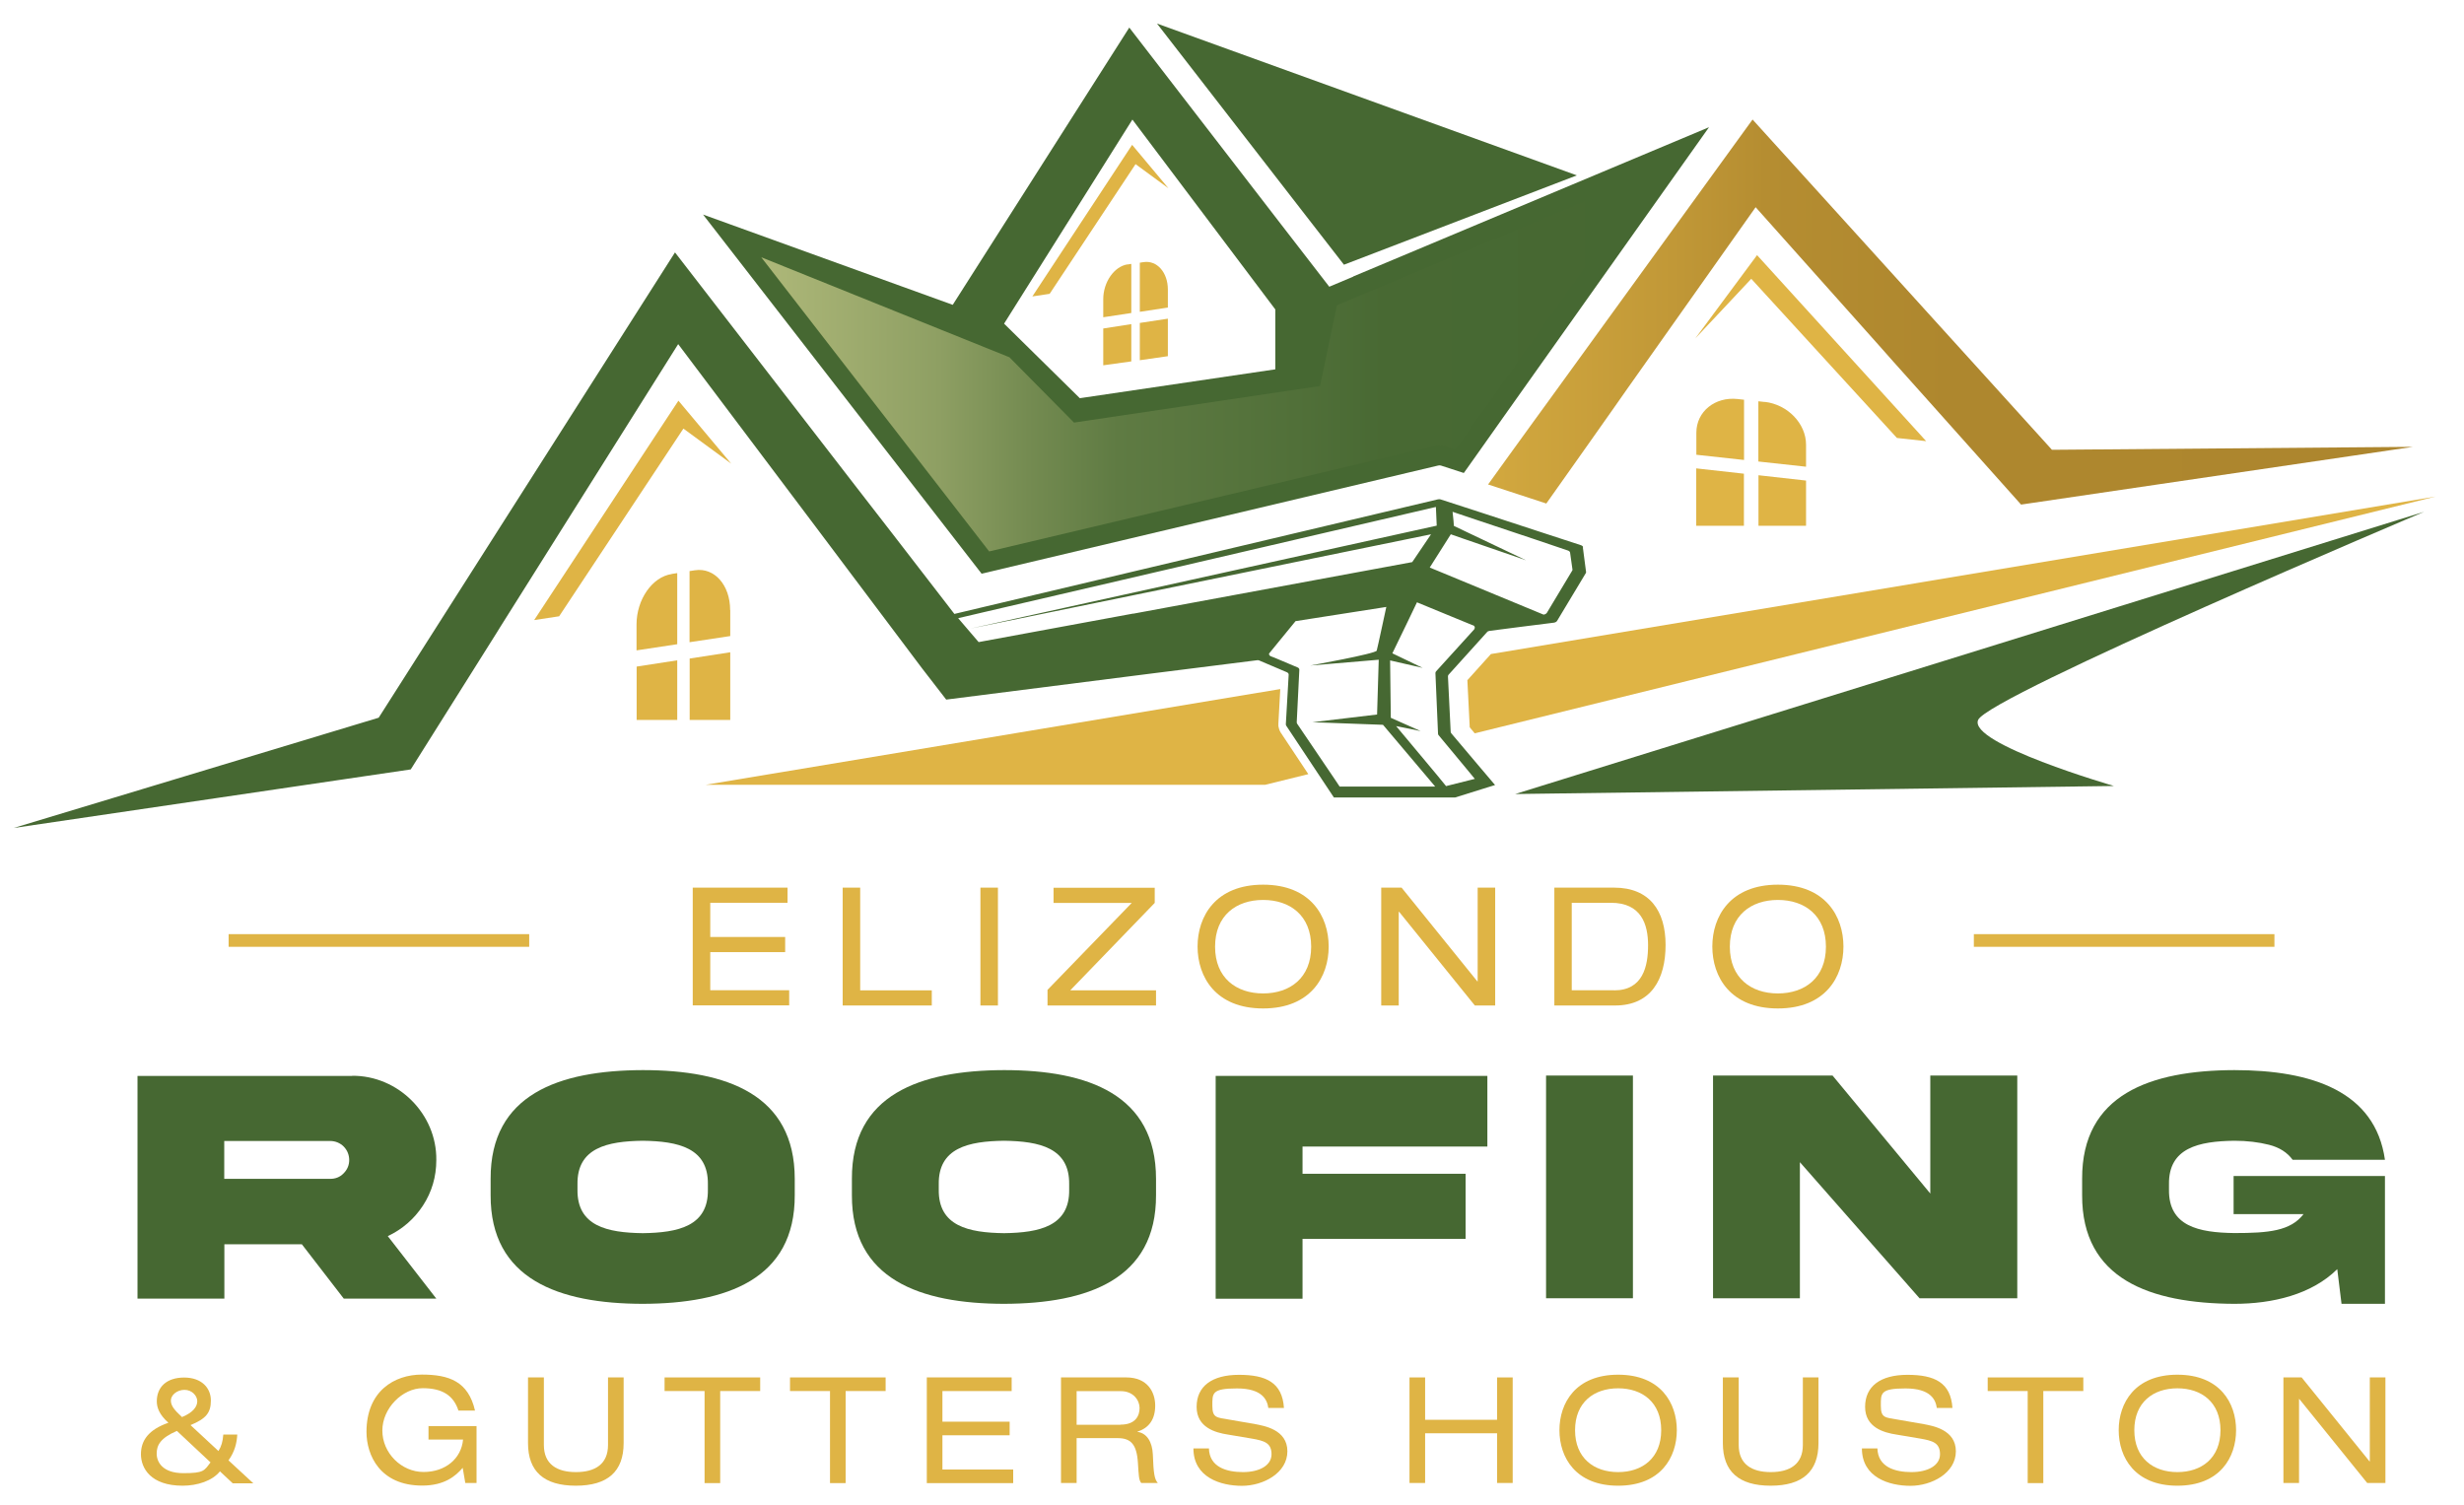 <?xml version="1.0" encoding="UTF-8"?>
<svg xmlns="http://www.w3.org/2000/svg" version="1.1" xmlns:xlink="http://www.w3.org/1999/xlink" viewBox="0 0 2082.2 1271.6">
  <defs>
    <style>
      .cls-1 {
        fill: url(#linear-gradient-2);
      }

      .cls-2 {
        fill: #466832;
      }

      .cls-3 {
        fill: #dfb445;
      }

      .cls-4 {
        fill: url(#linear-gradient);
      }
    </style>
    <linearGradient id="linear-gradient" x1="1257.5" y1="263.7" x2="2039.2" y2="263.7" gradientUnits="userSpaceOnUse">
      <stop offset="0" stop-color="#dfb445"/>
      <stop offset="0" stop-color="#d2a83f"/>
      <stop offset=".2" stop-color="#c19837"/>
      <stop offset=".3" stop-color="#b58d31"/>
      <stop offset=".5" stop-color="#ae872e"/>
      <stop offset="1" stop-color="#ad862e"/>
    </linearGradient>
    <linearGradient id="linear-gradient-2" x1="643.4" y1="306.2" x2="1395.7" y2="306.2" gradientUnits="userSpaceOnUse">
      <stop offset="0" stop-color="#cccf8d"/>
      <stop offset="0" stop-color="#aeb879"/>
      <stop offset=".2" stop-color="#8e9f63"/>
      <stop offset=".3" stop-color="#748b51"/>
      <stop offset=".4" stop-color="#5f7b43"/>
      <stop offset=".6" stop-color="#517039"/>
      <stop offset=".7" stop-color="#486933"/>
      <stop offset="1" stop-color="#466832"/>
    </linearGradient>
  </defs>
  <!-- Generator: Adobe Illustrator 28.7.3, SVG Export Plug-In . SVG Version: 1.2.0 Build 164)  -->
  <g>
    <g id="logo">
      <g>
        <g>
          <polygon class="cls-3" points="986.9 269.3 986.9 301 963.2 304.4 963.2 272.9 986.9 269.3"/>
          <path class="cls-3" d="M986.9,244.7v15.2s-23.7,3.6-23.7,3.6v-41.5s3.2-.5,3.2-.5c11.3-1.7,20.5,8.7,20.5,23.2Z"/>
          <polygon class="cls-3" points="956 273.9 956 305.4 932.3 308.7 932.3 277.6 956 273.9"/>
          <path class="cls-3" d="M952.8,223.5l3.2-.5v41.5s-23.7,3.6-23.7,3.6v-15.2c0-14.5,9.2-27.7,20.5-29.5Z"/>
          <polygon class="cls-3" points="956.7 122.4 987.4 159.1 959.6 138.7 887 248.3 872.4 250.5 956.7 122.4"/>
        </g>
        <g>
          <g>
            <rect class="cls-3" x="193.2" y="789.4" width="254" height="10.7"/>
            <rect class="cls-3" x="1668" y="789.4" width="254" height="10.7"/>
          </g>
          <polygon class="cls-4" points="1734 380.1 1663.4 302.2 1629.2 264.5 1618.7 252.9 1481 101 1308.6 338.8 1297.4 354.2 1274.8 385.4 1257.5 409.4 1306.7 425.5 1342 375.6 1364 344.4 1374.8 329 1483.6 175.1 1589.7 294 1599.6 305.2 1625.2 333.8 1707.9 426.4 2039.2 377.6 1734 380.1"/>
          <polygon class="cls-2" points="1135.7 223.7 1332.5 148.2 977.7 19.9 1102.7 181.2 1135.7 223.7"/>
          <path class="cls-2" d="M1143.5,233.8l-20.2,8.5-40.8-52.8L954.3,23.3l-149.2,234.3-211-76.3,142.6,183.9,29.9,38.5,62.9,81.1,385.8-91.4c.7-.2,1.6-.2,2.3,0l19.4,6.3,11.2-15.8,22-31.1,174-245.3-300.6,126.1ZM956.9,101l120.8,160.5v50.6l-165.2,24.4-64-63,108.4-172.4Z"/>
          <path class="cls-1" d="M1150,249.5l-20.2,8.5-14.3,68.2-207.9,30.9-54.6-55.2-209.7-84.5,192.6,248.6,374.8-88.8c1.8-.5,3.6-.7,5.4-.7s4.4.3,6.4,1l7.5,2.4,26-36.7,139.6-196.7-245.7,103Z"/>
          <g>
            <polygon class="cls-3" points="582.8 556.5 582.8 608.4 617.1 608.4 617.1 551.2 582.8 556.5"/>
            <path class="cls-3" d="M617.1,515.6v21.9s-34.4,5.2-34.4,5.2v-60.1s4.6-.7,4.6-.7c16.4-2.5,29.7,12.5,29.7,33.6Z"/>
            <polygon class="cls-3" points="538 563.3 538 608.4 572.3 608.4 572.3 558 538 563.3"/>
            <path class="cls-3" d="M567.7,485l4.6-.7v60.1s-34.4,5.2-34.4,5.2v-21.9c0-21.1,13.3-40.2,29.7-42.6Z"/>
            <polygon class="cls-3" points="573.3 338.6 617.9 391.8 577.5 362.2 472.5 520.8 451.4 524 573.3 338.6"/>
          </g>
          <g>
            <polygon class="cls-3" points="1473.7 400.3 1473.7 444.3 1433.4 444.3 1433.4 395.8 1473.7 400.3"/>
            <path class="cls-3" d="M1433.5,365.7v18.6s40.3,4.4,40.3,4.4v-50.9s-5.4-.6-5.4-.6c-19.2-2.1-34.9,10.6-34.9,28.5Z"/>
            <polygon class="cls-3" points="1526.2 406.1 1526.2 444.3 1486 444.3 1486 401.6 1526.2 406.1"/>
            <path class="cls-3" d="M1491.3,339.7l-5.4-.6v50.9s40.3,4.4,40.3,4.4v-18.6c0-17.9-15.6-34-34.9-36.2Z"/>
            <polygon class="cls-3" points="1484.8 215.6 1432.6 286 1479.9 235.6 1603 370.1 1627.7 372.8 1484.8 215.6"/>
          </g>
          <path class="cls-2" d="M1337.8,462.5c0-.8-.8-1.4-1.9-1.8l-34.6-11.3-49.2-16.1-15.4-5-19.4-6.3c-.7-.2-1.5-.2-2.3,0l-385.8,91.4-22.7,5.4-52.1-67.5-30-38.7-154-199.3-250.4,393.2L11.5,699.7l335.6-49.5,72.7-115.6,2.9-4.7,150.4-239.1,118.7,157.7,31.1,41.4,56.3,74.9,20.4,26.4,174-22.1,89-11.2c.6,0,1,0,1.4.2l23.5,10c.9.4,1.5,1.1,1.5,2l-2.4,41.9c0,.4.1.9.3,1.2l30.4,45.8,9.9,14.9h101.9c.2,0,.4,0,.6,0h0c0,0,23.4-7.3,23.4-7.3h0s10.3-3.2,10.3-3.2l-14-16.5-22.9-27.1c-.4-.4-.5-.9-.6-1.4l-2.3-46.8c0-.6.2-1,.5-1.4l32.6-36.1c.4-.5,1.2-.9,2.2-1h0c0-.1,54.2-6.9,54.2-6.9,1.2-.2,2.2-.7,2.7-1.5l24.3-40.4c.2-.3.3-.6.2-1l-2.7-20.7ZM957.6,518.5l-130.6,24.1-17.3-20.2,22.6-5.3,381.1-88.7.7,15.8-374.3,82.6-19.5,4.3,19.7-4,369.3-75.6-15.9,23.5-235.8,43.6ZM1132,664.6l-3.8-5.7-32.1-47.4c-.2-.3-.3-.9-.3-1.2l2.2-44.4c0-.8-.6-1.6-1.5-1.9l-19.2-8.1-3.6-1.4c-1-.5-1.4-1.3-1.3-2.2l8.4-10.3,14-17.1,76.7-12c-1,4.8-2.3,10.7-3.5,16.2-2.2,10.3-4.3,19.7-4.6,20.7-.7,2.6-56.2,12.6-56.2,12.6l57.9-4.9-1.4,46.3-54.6,6.5,59.6,2.2,39.3,46.5,4.8,5.7h-80.8ZM1246,531.6l-3,3.3-29.5,32.5c-.3.4-.5.9-.5,1.4l2.2,51.1c0,.5.1,1,.5,1.4l24,28.9,4.6,5.6,2,2.4-24.3,6.1-4.1-5-.9-1.1-2.2-2.7-35-41.9,20.7,4.2-25.2-11.2-.6-48.5,27.5,6.3-25.6-12.3,12.6-26,8.2-17.1,28.4,11.7,19,7.8h.3l.3.2c1,.8,1.2,2,.4,2.9ZM1328.6,482.2l-21.5,35.8c-.6.7-1.4,1.2-2.7,1.4l-40.6-16.8-47.6-19.7-8-3.3,17.8-28.1,10.3,3.6,49.1,16.9,4.2,1.5-3.9-1.9-45.6-21.7-11.5-5.5s-.1-1.8-.3-4.2h0c-.2-2.4-.5-5.4-.8-7.7l5,1.7,15.2,5.1,49.1,16.4,28.1,9.5c1,.3,1.8,1,1.9,1.8l2,14.2c.1.4,0,.7-.2,1Z"/>
          <path class="cls-3" d="M1082.5,619.4l23.1,34.8-36.5,9h-472.8l485.6-80.9-1.6,29v2.3c.2.9.6,3.5,2.2,5.9Z"/>
          <polygon class="cls-3" points="2058.3 419.6 1246.2 619.7 1242 614.6 1240 574.8 1259.9 552.7 2058.3 419.6"/>
          <path class="cls-2" d="M1280.4,671l768.1-238.5s-368.4,155.8-376.9,175.9c-8.5,20.1,114.8,55.8,114.8,55.8l-505.9,6.8Z"/>
        </g>
      </g>
      <g>
        <path class="cls-2" d="M297.5,909.1c38.8-.4,71.7,32.2,71.2,71.2,0,14.1-3.8,27-11.3,38.5-7.4,11.3-17.4,20-29.7,25.8l41,52.8h-78.2l-35.4-45.9h-65.5v45.9h-73.4v-188.2h181.4ZM189.5,964.1v32.1h89.5c4.5,0,8.3-1.5,11.3-4.6,3.2-3.2,4.8-7,4.8-11.3,0-9-7.1-16.1-16.1-16.1h-89.5Z"/>
        <path class="cls-2" d="M671.6,996.2v13.7c.3,71.2-57.7,91.7-128.4,91.9-70.9-.1-128.9-20.7-128.6-91.9v-13.7c-.3-71.3,57.7-91.7,128.6-91.9,70.9,0,128.4,20.7,128.4,91.9ZM598.2,1000.7c.4-30.7-25.1-36.3-55-36.7-30.1.4-55.6,6-55.2,36.7v4.6c-.4,30.8,25.1,36.4,55.2,36.8,30-.4,55.5-6,55-36.8v-4.6Z"/>
        <path class="cls-2" d="M976.9,996.2v13.7c.3,71.2-57.7,91.7-128.4,91.9-70.9-.1-128.9-20.7-128.6-91.9v-13.7c-.3-71.3,57.7-91.7,128.6-91.9,70.9,0,128.4,20.7,128.4,91.9ZM903.5,1000.7c.4-30.7-25.1-36.3-55-36.7-30.1.4-55.6,6-55.2,36.7v4.6c-.4,30.8,25.1,36.4,55.2,36.8,30-.4,55.5-6,55-36.8v-4.6Z"/>
        <path class="cls-2" d="M1027.3,909.2h229.6v59.7h-156.2v23h137.8v55h-137.8v50.6h-73.4v-188.2Z"/>
        <path class="cls-2" d="M1379.9,908.9v188.2h-73.4v-188.2h73.4Z"/>
        <path class="cls-2" d="M1631.2,908.9h73.5v188.2h-82.6l-101.1-115v115h-73.4v-188.2h101l82.6,99.7v-99.7Z"/>
        <path class="cls-2" d="M1887.5,993.8h127.9v108h-36.7l-3.6-29.3c-21.8,21.6-55,29.3-87,29.3-70.9-.3-128.9-20.7-128.6-91.9v-13.7c-.3-71.3,57.7-91.7,128.6-91.9,65.3,0,119.1,17.8,127.3,75.8h-78c-4.6-6.3-11.3-10.5-20-12.7-8.7-2.2-18.5-3.4-29.3-3.4-30.1.4-55.6,6-55.2,36.7v4.6c-.4,31,25.1,36.3,55.2,36.7,29,0,47.5-1.7,58.5-16h-59.1v-32.2Z"/>
      </g>
      <g>
        <path class="cls-3" d="M585.4,750.1h80.1v12.8h-65.3v28.9h63.3v12.8h-63.3v32.2h66.7v12.8h-81.5v-99.6Z"/>
        <path class="cls-3" d="M712.1,750.1h14.8v86.8h60.5v12.8h-75.3v-99.6Z"/>
        <path class="cls-3" d="M828.5,750.1h14.8v99.6h-14.8v-99.6Z"/>
        <path class="cls-3" d="M885.2,836.5l71.2-73.5h-66.1v-12.8h85.5v12.8l-71.4,73.9h72.5v12.8h-91.7v-13.3Z"/>
        <path class="cls-3" d="M1067.4,747.6c40.2,0,55.4,26.8,55.4,52.3s-15.2,52.3-55.4,52.3-55.4-26.8-55.4-52.3,15.2-52.3,55.4-52.3ZM1067.4,760.5c-22.7,0-40.6,13.1-40.6,39.5s17.9,39.5,40.6,39.5,40.6-13.1,40.6-39.5-17.9-39.5-40.6-39.5Z"/>
        <path class="cls-3" d="M1182.3,770.5h-.3v79.2h-14.8v-99.6h17.2l64,79.2h.3v-79.2h14.8v99.6h-17.2l-64-79.2Z"/>
        <path class="cls-3" d="M1313.5,750.1h50.5c29.9,0,43.5,19.5,43.5,48.4s-12.1,51.2-42.7,51.2h-51.3v-99.6ZM1364.1,836.9c24.3,0,28.6-20.4,28.6-38.1s-5.7-35.9-31.4-35.9h-33.1v73.9h35.9Z"/>
        <path class="cls-3" d="M1502.4,747.6c40.2,0,55.4,26.8,55.4,52.3s-15.2,52.3-55.4,52.3-55.4-26.8-55.4-52.3,15.2-52.3,55.4-52.3ZM1502.4,760.5c-22.7,0-40.6,13.1-40.6,39.5s17.9,39.5,40.6,39.5,40.6-13.1,40.6-39.5-17.9-39.5-40.6-39.5Z"/>
      </g>
      <g>
        <path class="cls-3" d="M186.1,1243.1c-6.6,8.4-19.4,12.4-31.8,12.4-26.9,0-35.2-14.8-35.2-26.6s6.6-20.8,23.2-26.6c-7.9-7-9.8-13.1-9.8-18.1,0-12,8.2-20.1,23.1-20.1s22.6,8.9,22.6,19.4-4.2,15.4-17.2,20.8l23.6,21.9c2.5-4.1,3.6-7.8,4.1-13.9h11.8c-.4,7-2,14.2-7.4,21.8l21,19.4h-17.4l-10.8-10.1ZM149.5,1209.2c-13.9,6-17.1,12-17.1,19.2s5.1,16.5,22.6,16.5,17.5-2.1,22.9-9.1l-28.4-26.6ZM153.8,1197.5c9.5-3.9,12.9-8.9,12.9-13.4s-4.4-9.6-10.8-9.6-11.5,4.5-11.5,9,3,8.1,9.4,14Z"/>
        <path class="cls-3" d="M361.7,1205.1h41v48.1h-9.5l-2.2-12.8c-5.9,6.9-15.4,15-34.2,15-35.8,0-47.1-25.8-47.1-45.4,0-34.5,23.6-48.4,46.8-48.4s39.2,5.9,44.9,30.4h-14c-4.1-12.5-13.2-18.9-30.2-18.9s-34.1,16.8-34.1,35.8,16.1,35,34.8,35,32-11.5,33.4-27.4h-29.2v-11.5Z"/>
        <path class="cls-3" d="M446.4,1164h13.2v57.1c0,16.1,10.8,22.9,27.1,22.9s27.1-6.8,27.1-22.9v-57.1h13.2v55.5c0,24-13.5,36-40.4,36s-40.4-12-40.4-36v-55.5Z"/>
        <path class="cls-3" d="M595.4,1175.5h-33.8v-11.5h80.8v11.5h-33.8v77.8h-13.2v-77.8Z"/>
        <path class="cls-3" d="M701.4,1175.5h-33.8v-11.5h80.8v11.5h-33.8v77.8h-13.2v-77.8Z"/>
        <path class="cls-3" d="M783.1,1164h71.8v11.5h-58.5v25.9h56.8v11.5h-56.8v28.9h59.8v11.5h-73v-89.2Z"/>
        <path class="cls-3" d="M896.6,1164h55.2c17.9,0,24.4,12.4,24.4,23.8s-5.1,18.9-15,22v.2c8,1.1,12.5,8.5,13,19,.6,16.5,1.4,21,4.2,24.2h-14c-2.1-2.5-2.1-6.4-2.8-17-1-16-6.2-20.9-17.2-20.9h-34.6v37.9h-13.2v-89.2ZM946.9,1203.9c13,0,16.1-7.8,16.1-14.1s-5.1-14.2-15.8-14.2h-37.4v28.4h37Z"/>
        <path class="cls-3" d="M1021.6,1223.9c.4,16,15.1,20.1,28.8,20.1s24.1-5.5,24.1-15.1-6.2-11.4-16.6-13.2l-20.2-3.4c-10.6-1.6-26.5-6-26.5-23.4s12.9-27.1,35.8-27.1,36.6,6.5,38,28h-13.2c-1-6.9-5.1-16.5-26.5-16.5s-20.8,4.1-20.8,14.6,3.6,9.9,14.6,11.8l21.9,3.8c7,1.4,26.9,4.5,26.9,22.9s-20.4,29.2-38.4,29.2-41-7.1-41-31.6h13.2Z"/>
        <path class="cls-3" d="M1265.1,1211.2h-60.8v42h-13.2v-89.2h13.2v35.8h60.8v-35.8h13.2v89.2h-13.2v-42Z"/>
        <path class="cls-3" d="M1367.4,1161.7c36,0,49.6,24,49.6,46.9s-13.6,46.9-49.6,46.9-49.6-24-49.6-46.9,13.6-46.9,49.6-46.9ZM1367.4,1173.2c-20.4,0-36.4,11.8-36.4,35.4s16,35.4,36.4,35.4,36.4-11.8,36.4-35.4-16-35.4-36.4-35.4Z"/>
        <path class="cls-3" d="M1456.1,1164h13.2v57.1c0,16.1,10.8,22.9,27.1,22.9s27.1-6.8,27.1-22.9v-57.1h13.2v55.5c0,24-13.5,36-40.4,36s-40.4-12-40.4-36v-55.5Z"/>
        <path class="cls-3" d="M1586.5,1223.9c.4,16,15.1,20.1,28.8,20.1s24.1-5.5,24.1-15.1-6.2-11.4-16.6-13.2l-20.2-3.4c-10.6-1.6-26.5-6-26.5-23.4s12.9-27.1,35.8-27.1,36.6,6.5,38,28h-13.2c-1-6.9-5.1-16.5-26.5-16.5s-20.8,4.1-20.8,14.6,3.6,9.9,14.6,11.8l21.9,3.8c7,1.4,26.9,4.5,26.9,22.9s-20.4,29.2-38.4,29.2-41-7.1-41-31.6h13.2Z"/>
        <path class="cls-3" d="M1713.5,1175.5h-33.8v-11.5h80.8v11.5h-33.8v77.8h-13.2v-77.8Z"/>
        <path class="cls-3" d="M1840,1161.7c36,0,49.6,24,49.6,46.9s-13.6,46.9-49.6,46.9-49.6-24-49.6-46.9,13.6-46.9,49.6-46.9ZM1840,1173.2c-20.4,0-36.4,11.8-36.4,35.4s16,35.4,36.4,35.4,36.4-11.8,36.4-35.4-16-35.4-36.4-35.4Z"/>
        <path class="cls-3" d="M1943,1182.2h-.2v71h-13.2v-89.2h15.4l57.4,71h.2v-71h13.2v89.2h-15.4l-57.4-71Z"/>
      </g>
    </g>
  </g>
</svg>